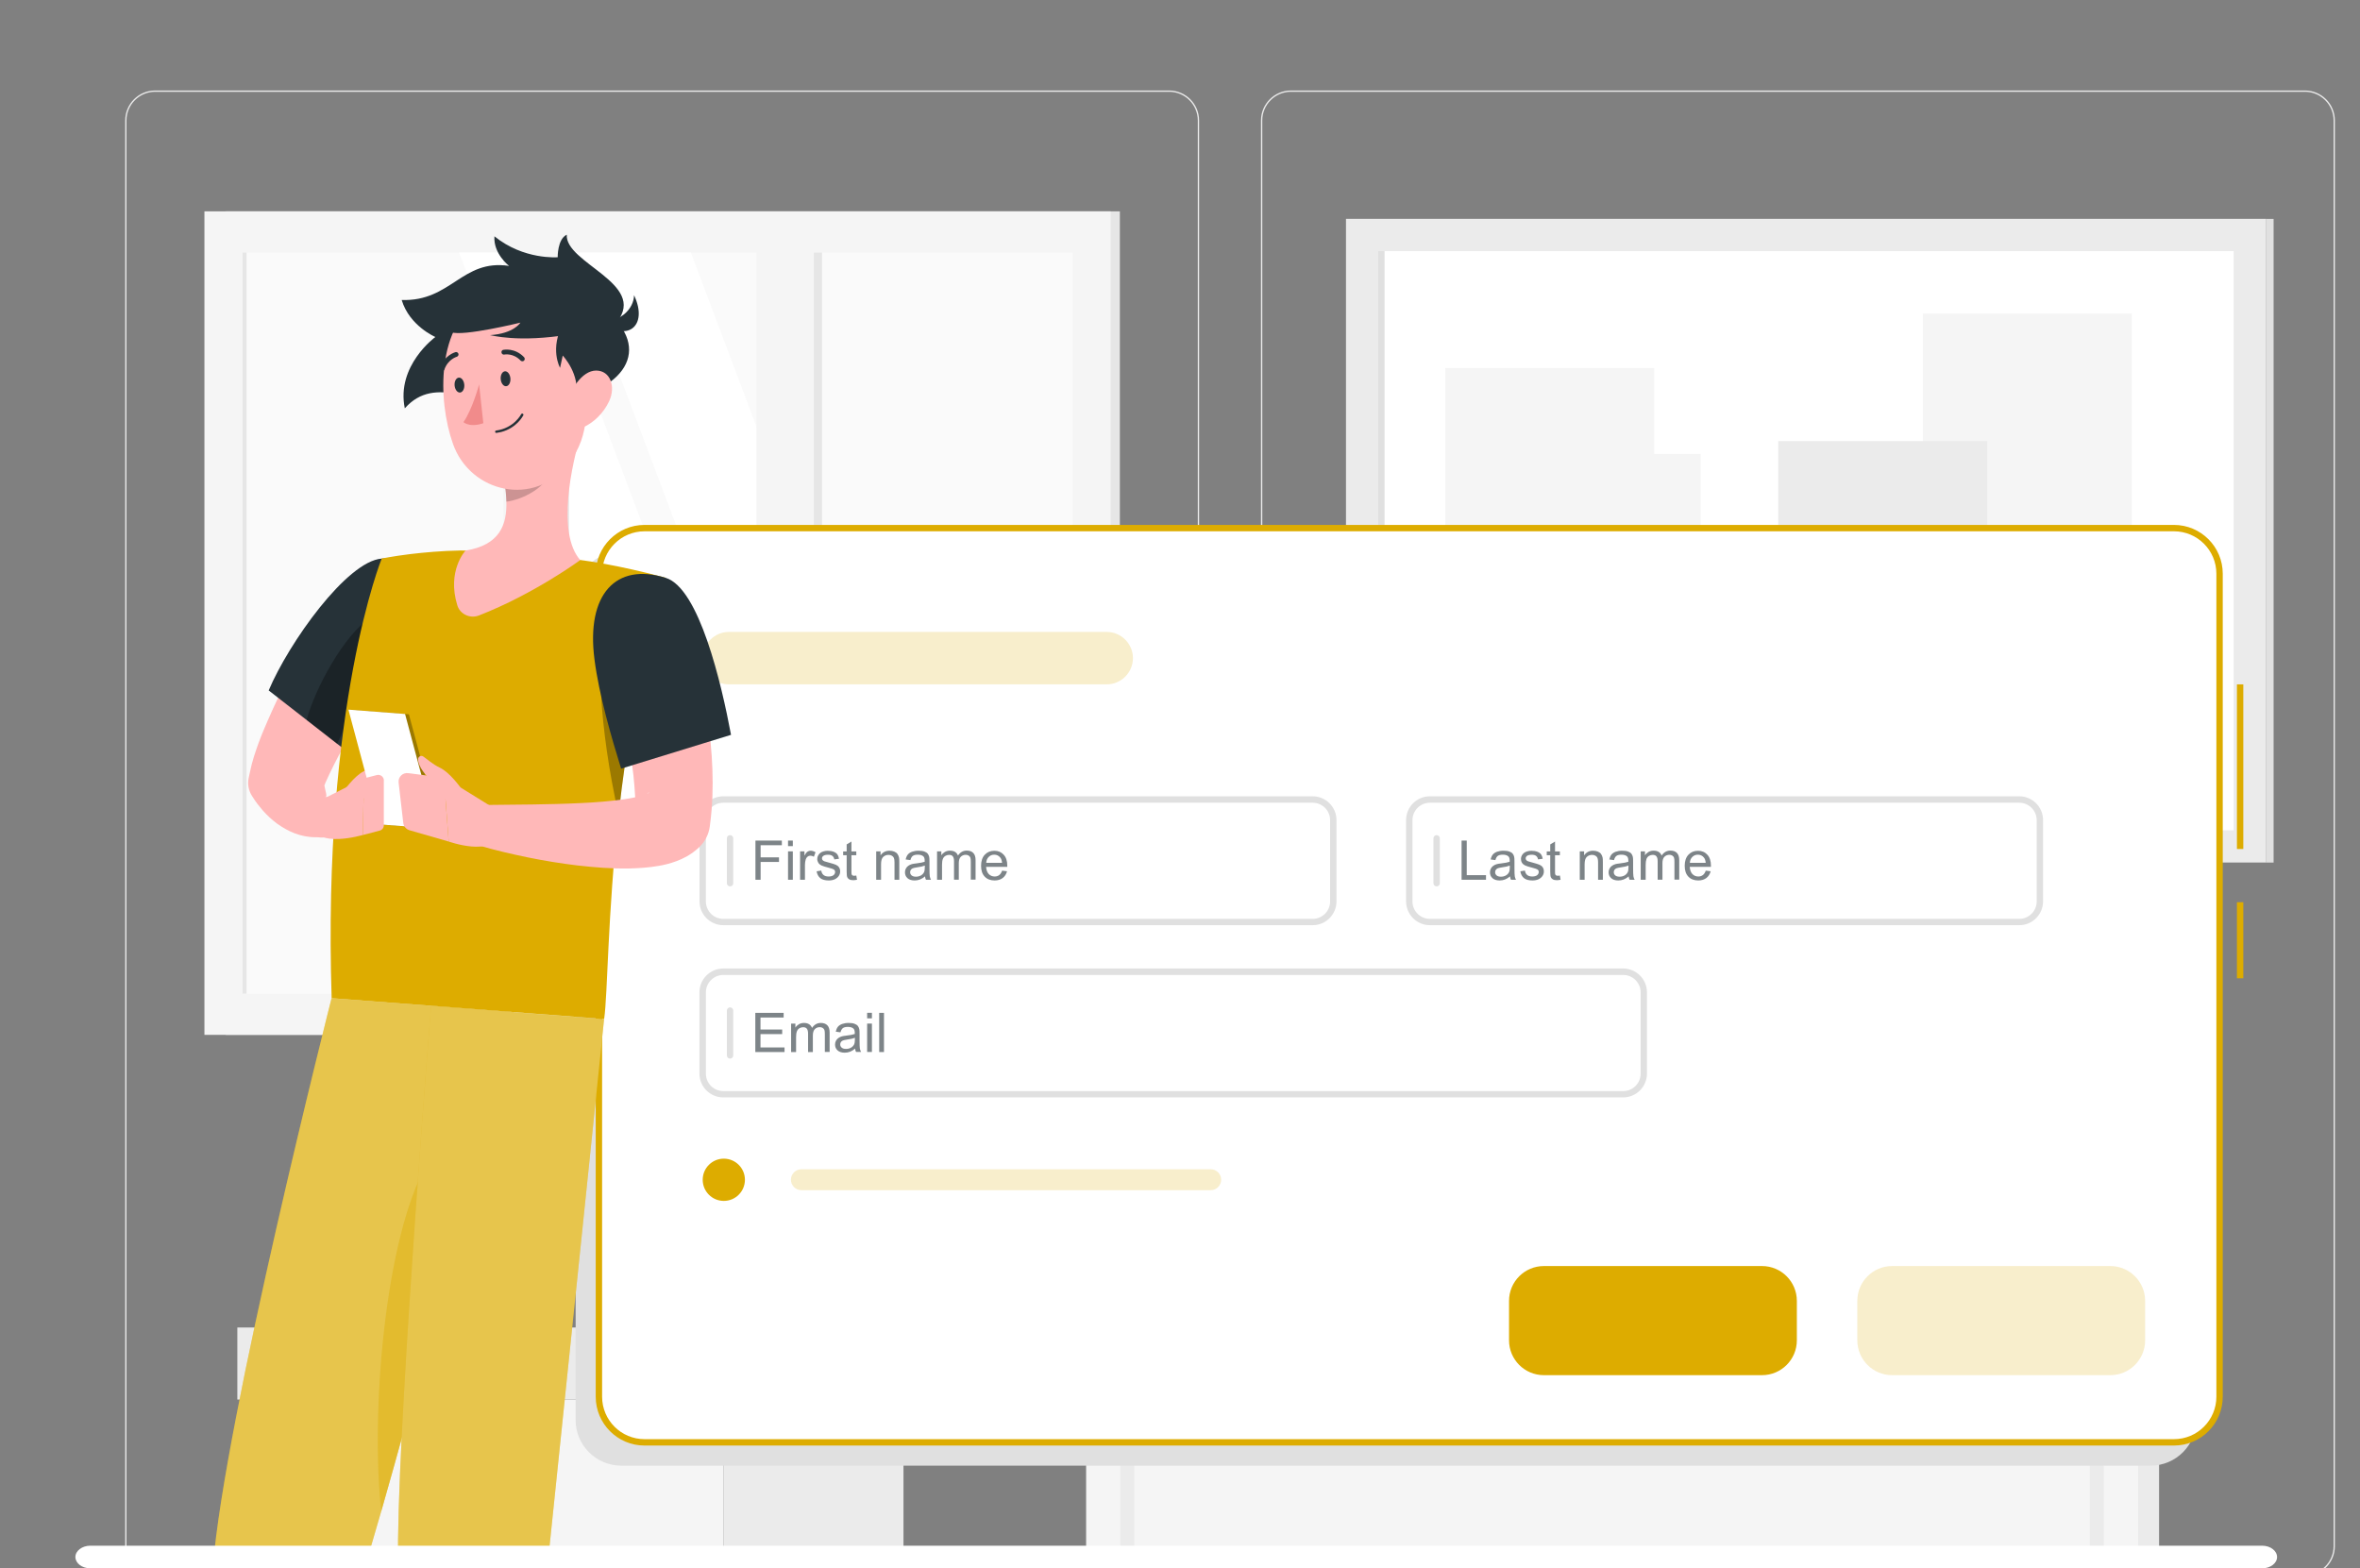<svg width="313" height="208" viewBox="0 0 313 208" fill="none" xmlns="http://www.w3.org/2000/svg">
<rect x="0" y="0" width="313" height="208" fill="#808080" stroke="none"/>
<g clip-path="url(#clip0_859_60)">
<path d="M155.058 209.045H20.58C18.386 209.045 16.603 207.261 16.603 205.067V15.978C16.603 13.783 18.386 12 20.58 12H155.058C157.252 12 159.034 13.783 159.034 15.978V205.067C159.034 207.261 157.252 209.045 155.058 209.045ZM20.58 12.174C18.483 12.174 16.777 13.881 16.777 15.978V205.067C16.777 207.164 18.483 208.87 20.58 208.87H155.058C157.154 208.87 158.86 207.164 158.86 205.067V15.978C158.86 13.881 157.154 12.174 155.058 12.174H20.58Z" fill="#EBEBEB"/>
<path d="M305.693 209.045H171.215C169.021 209.045 167.239 207.261 167.239 205.067V15.978C167.239 13.783 169.021 12 171.215 12H305.693C307.887 12 309.67 13.783 309.67 15.978V205.067C309.67 207.261 307.887 209.045 305.693 209.045ZM171.215 12.174C169.119 12.174 167.413 13.881 167.413 15.978V205.067C167.413 207.164 169.119 208.87 171.215 208.87H305.693C307.79 208.87 309.496 207.164 309.496 205.067V15.978C309.496 13.881 307.79 12.174 305.693 12.174H171.215Z" fill="#EBEBEB"/>
<path d="M29.933 137.249L148.526 137.249V28.03L29.933 28.03L29.933 137.249Z" fill="#E6E6E6"/>
<path d="M27.112 137.249L147.3 137.249V28.03L27.112 28.03L27.112 137.249Z" fill="#F5F5F5"/>
<path d="M142.251 131.794V33.498L32.168 33.498V131.794H142.251Z" fill="#FAFAFA"/>
<path d="M128.65 131.787L91.628 33.492H76.043L113.064 131.787H128.65Z" fill="white"/>
<path d="M108.642 131.787L71.627 33.492H60.888L97.91 131.787H108.642Z" fill="white"/>
<path d="M75.464 131.787V33.492H69.433V131.787H75.464Z" fill="#E6E6E6"/>
<path d="M109.025 131.787V33.492H102.994V131.787H109.025Z" fill="#E6E6E6"/>
<path d="M74.378 135.25V29.43H66.759V135.25H74.378Z" fill="#F5F5F5"/>
<path d="M107.938 135.257V29.437H100.319V135.257H107.938Z" fill="#F5F5F5"/>
<path d="M32.704 131.787L32.704 33.492H32.168L32.168 131.787H32.704Z" fill="#E6E6E6"/>
<path d="M300.519 29.026H178.513V114.392H300.519V29.026Z" fill="#EBEBEB"/>
<path d="M300.512 114.399H301.542V29.033H300.512V114.399Z" fill="#E0E0E0"/>
<path d="M296.243 110.122V33.303L182.789 33.303V110.122H296.243Z" fill="white"/>
<path d="M183.632 110.122V33.303H182.782V110.122H183.632Z" fill="#E0E0E0"/>
<path d="M282.739 41.586H255.022V80.543H282.739V41.586Z" fill="#F5F5F5"/>
<path d="M219.393 48.81H191.676V87.766H219.393V48.81Z" fill="#F5F5F5"/>
<path d="M263.56 58.501H235.843V97.457H263.56V58.501Z" fill="#EBEBEB"/>
<path d="M225.549 60.208H214.727V71.033H225.549V60.208Z" fill="#F5F5F5"/>
<path d="M222.409 82.347H211.586V93.172H222.409V82.347Z" fill="#F0F0F0"/>
<path d="M274.506 235.795H286.352V129.07H274.506V235.795Z" fill="#EBEBEB"/>
<path d="M283.568 129.07H144.048V235.796H283.568V129.07Z" fill="#F5F5F5"/>
<path d="M279.027 133.445H148.581V231.413H279.027V133.445Z" fill="#EBEBEB"/>
<path d="M277.175 174.651H150.441V229.609H277.175V174.651Z" fill="#F5F5F5"/>
<path d="M277.175 135.507H150.441V173.258H277.175V135.507Z" fill="#F5F5F5"/>
<path d="M173.499 175.578H254.116C254.625 175.578 255.043 175.16 255.043 174.651C255.043 174.143 254.625 173.725 254.116 173.725H173.499C172.991 173.725 172.573 174.143 172.573 174.651C172.573 175.16 172.991 175.578 173.499 175.578Z" fill="#EBEBEB"/>
<path d="M173.499 136.441H254.116C254.625 136.441 255.043 136.023 255.043 135.514C255.043 135.006 254.625 134.588 254.116 134.588H173.499C172.991 134.588 172.573 135.006 172.573 135.514C172.573 136.023 172.991 136.441 173.499 136.441Z" fill="#EBEBEB"/>
<path d="M95.946 185.616H34.508V240.108H95.946V185.616Z" fill="#F5F5F5"/>
<path d="M95.946 240.115H119.826V185.623H95.946V240.115Z" fill="#EBEBEB"/>
<path d="M97.276 176.059H31.479V185.616H97.276V176.059Z" fill="#EBEBEB"/>
<path d="M97.269 185.616H122.849V176.059H97.269V185.616Z" fill="#E0E0E0"/>
<path d="M297.523 119.657H296.677V129.744H297.523V119.657Z" fill="#DDAC00"/>
<path d="M297.523 90.765H296.677V112.599H297.523V90.765Z" fill="#DDAC00"/>
<path d="M285.239 73.129H82.393C79.052 73.129 76.344 75.838 76.344 79.18V188.331C76.344 191.673 79.052 194.382 82.393 194.382H285.239C288.579 194.382 291.287 191.673 291.287 188.331V79.18C291.287 75.838 288.579 73.129 285.239 73.129Z" fill="#E0E0E0"/>
<path d="M288.326 70.04H85.481C82.14 70.04 79.432 72.749 79.432 76.091V185.242C79.432 188.584 82.14 191.293 85.481 191.293H288.326C291.667 191.293 294.375 188.584 294.375 185.242V76.091C294.375 72.749 291.667 70.04 288.326 70.04Z" fill="white"/>
<path d="M288.335 191.716H85.481C81.911 191.716 79.009 188.814 79.009 185.243V76.091C79.009 72.519 81.911 69.617 85.481 69.617H288.326C291.896 69.617 294.798 72.519 294.798 76.091V185.243C294.798 188.814 291.896 191.716 288.326 191.716H288.335ZM85.481 70.463C82.376 70.463 79.855 72.985 79.855 76.091V185.243C79.855 188.348 82.376 190.87 85.481 190.87H288.326C291.431 190.87 293.952 188.348 293.952 185.243V76.091C293.952 72.985 291.431 70.463 288.326 70.463H85.481Z" fill="#DDAC00"/>
<path d="M174.099 122.703H95.929C94.195 122.703 92.773 121.29 92.773 119.547V108.765C92.773 107.03 94.186 105.609 95.929 105.609H174.099C175.834 105.609 177.255 107.022 177.255 108.765V119.547C177.255 121.282 175.842 122.703 174.099 122.703ZM95.929 106.463C94.66 106.463 93.619 107.496 93.619 108.774V119.555C93.619 120.825 94.652 121.865 95.929 121.865H174.099C175.368 121.865 176.409 120.833 176.409 119.555V108.774C176.409 107.504 175.377 106.463 174.099 106.463H95.929Z" fill="#E0E0E0"/>
<path d="M215.283 145.544H95.921C94.186 145.544 92.765 144.131 92.765 142.388V131.606C92.765 129.871 94.178 128.449 95.921 128.449H215.274C217.009 128.449 218.43 129.863 218.43 131.606V142.388C218.43 144.122 217.017 145.544 215.274 145.544H215.283ZM95.929 129.304C94.66 129.304 93.62 130.337 93.62 131.615V142.396C93.62 143.665 94.652 144.706 95.929 144.706H215.283C216.552 144.706 217.592 143.674 217.592 142.396V131.615C217.592 130.345 216.56 129.304 215.283 129.304H95.921H95.929Z" fill="#E0E0E0"/>
<path d="M96.826 140.399C96.589 140.399 96.403 140.212 96.403 139.975V134.026C96.403 133.789 96.589 133.603 96.826 133.603C97.063 133.603 97.249 133.789 97.249 134.026V139.975C97.249 140.212 97.063 140.399 96.826 140.399Z" fill="#E0E0E0"/>
<path d="M267.811 122.703H189.64C187.906 122.703 186.485 121.29 186.485 119.547V108.765C186.485 107.03 187.898 105.609 189.64 105.609H267.811C269.545 105.609 270.966 107.022 270.966 108.765V119.547C270.966 121.282 269.554 122.703 267.811 122.703ZM189.64 106.463C188.371 106.463 187.331 107.496 187.331 108.774V119.555C187.331 120.825 188.363 121.865 189.64 121.865H267.811C269.08 121.865 270.12 120.833 270.12 119.555V108.774C270.12 107.504 269.088 106.463 267.811 106.463H189.64Z" fill="#E0E0E0"/>
<path opacity="0.2" d="M146.782 90.765H96.674C94.762 90.765 93.197 89.199 93.197 87.287C93.197 85.374 94.762 83.809 96.674 83.809H146.782C148.694 83.809 150.259 85.374 150.259 87.287C150.259 89.199 148.694 90.765 146.782 90.765Z" fill="#DDAC00"/>
<path opacity="0.2" d="M160.572 157.849H106.284C105.523 157.849 104.897 157.223 104.897 156.461C104.897 155.699 105.523 155.073 106.284 155.073H160.572C161.333 155.073 161.959 155.699 161.959 156.461C161.959 157.223 161.333 157.849 160.572 157.849Z" fill="#DDAC00"/>
<path d="M95.997 159.271C97.543 159.271 98.797 158.016 98.797 156.469C98.797 154.922 97.543 153.668 95.997 153.668C94.45 153.668 93.197 154.922 93.197 156.469C93.197 158.016 94.45 159.271 95.997 159.271Z" fill="#DDAC00"/>
<path d="M190.537 117.558C190.3 117.558 190.114 117.372 190.114 117.135V111.185C190.114 110.948 190.3 110.762 190.537 110.762C190.774 110.762 190.96 110.948 190.96 111.185V117.135C190.96 117.372 190.774 117.558 190.537 117.558Z" fill="#E0E0E0"/>
<path d="M96.826 117.558C96.589 117.558 96.403 117.372 96.403 117.135V111.185C96.403 110.948 96.589 110.762 96.826 110.762C97.063 110.762 97.249 110.948 97.249 111.185V117.135C97.249 117.372 97.063 117.558 96.826 117.558Z" fill="#E0E0E0"/>
<g opacity="0.6">
<path d="M100.193 116.678V111.482H103.695V112.099H100.878V113.707H103.315V114.317H100.878V116.678H100.193Z" fill="#263238"/>
<path d="M104.516 112.218V111.482H105.15V112.218H104.516ZM104.516 116.678V112.912H105.15V116.678H104.516Z" fill="#263238"/>
<path d="M106.115 116.678V112.912H106.69V113.479C106.834 113.208 106.969 113.039 107.096 112.954C107.223 112.869 107.359 112.827 107.502 112.827C107.714 112.827 107.934 112.895 108.162 113.03L107.942 113.623C107.79 113.53 107.629 113.487 107.477 113.487C107.333 113.487 107.215 113.53 107.105 113.614C106.995 113.699 106.919 113.817 106.868 113.961C106.8 114.19 106.758 114.435 106.758 114.706V116.678H106.123H106.115Z" fill="#263238"/>
<path d="M108.289 115.561L108.924 115.459C108.957 115.713 109.059 115.908 109.22 116.043C109.38 116.178 109.609 116.246 109.896 116.246C110.184 116.246 110.404 116.187 110.548 116.068C110.692 115.95 110.759 115.806 110.759 115.645C110.759 115.501 110.7 115.391 110.573 115.307C110.489 115.248 110.269 115.18 109.922 115.087C109.457 114.968 109.127 114.867 108.949 114.782C108.771 114.697 108.627 114.579 108.534 114.427C108.441 114.274 108.391 114.105 108.391 113.919C108.391 113.75 108.424 113.597 108.509 113.453C108.585 113.31 108.687 113.191 108.822 113.098C108.924 113.022 109.059 112.963 109.228 112.912C109.397 112.861 109.583 112.836 109.778 112.836C110.074 112.836 110.336 112.878 110.556 112.963C110.776 113.047 110.946 113.166 111.055 113.31C111.157 113.453 111.233 113.648 111.275 113.894L110.649 113.978C110.624 113.784 110.539 113.631 110.404 113.521C110.269 113.411 110.074 113.36 109.829 113.36C109.533 113.36 109.33 113.411 109.203 113.504C109.076 113.597 109.017 113.716 109.017 113.843C109.017 113.927 109.042 114.004 109.093 114.063C109.144 114.13 109.228 114.19 109.338 114.232C109.406 114.257 109.592 114.308 109.905 114.393C110.353 114.511 110.675 114.613 110.852 114.689C111.03 114.765 111.174 114.875 111.275 115.028C111.377 115.171 111.428 115.358 111.428 115.578C111.428 115.798 111.369 115.992 111.242 116.178C111.115 116.365 110.937 116.509 110.709 116.619C110.472 116.72 110.209 116.771 109.913 116.771C109.423 116.771 109.05 116.669 108.797 116.466C108.543 116.263 108.374 115.958 108.306 115.561H108.289Z" fill="#263238"/>
<path d="M113.568 116.111L113.661 116.678C113.484 116.712 113.323 116.737 113.179 116.737C112.951 116.737 112.764 116.703 112.638 116.627C112.511 116.551 112.418 116.458 112.367 116.339C112.316 116.221 112.291 115.967 112.291 115.586V113.42H111.825V112.92H112.291V111.989L112.925 111.609V112.92H113.568V113.42H112.925V115.62C112.925 115.806 112.934 115.916 112.959 115.975C112.984 116.026 113.018 116.068 113.069 116.102C113.12 116.136 113.196 116.145 113.289 116.145C113.357 116.145 113.45 116.145 113.568 116.119V116.111Z" fill="#263238"/>
<path d="M116.208 116.678V112.912H116.783V113.445C117.062 113.03 117.46 112.827 117.984 112.827C118.213 112.827 118.416 112.869 118.61 112.946C118.805 113.03 118.94 113.132 119.033 113.267C119.126 113.403 119.194 113.555 119.236 113.741C119.262 113.86 119.27 114.063 119.27 114.359V116.678H118.636V114.384C118.636 114.122 118.61 113.927 118.56 113.8C118.509 113.673 118.424 113.572 118.297 113.496C118.17 113.42 118.018 113.377 117.849 113.377C117.578 113.377 117.341 113.462 117.147 113.64C116.952 113.809 116.851 114.139 116.851 114.621V116.678H116.216H116.208Z" fill="#263238"/>
<path d="M122.697 116.221C122.46 116.424 122.231 116.559 122.011 116.644C121.791 116.728 121.554 116.771 121.309 116.771C120.895 116.771 120.582 116.669 120.353 116.466C120.133 116.263 120.023 116.009 120.023 115.688C120.023 115.501 120.065 115.332 120.15 115.18C120.235 115.027 120.345 114.909 120.48 114.816C120.615 114.723 120.768 114.655 120.937 114.604C121.064 114.57 121.25 114.537 121.504 114.511C122.02 114.452 122.4 114.376 122.637 114.291C122.637 114.207 122.637 114.147 122.637 114.122C122.637 113.86 122.578 113.682 122.46 113.572C122.299 113.428 122.054 113.352 121.732 113.352C121.436 113.352 121.208 113.403 121.064 113.513C120.92 113.614 120.818 113.8 120.742 114.071L120.116 113.987C120.175 113.716 120.269 113.504 120.395 113.343C120.522 113.183 120.717 113.056 120.962 112.963C121.208 112.878 121.495 112.827 121.817 112.827C122.138 112.827 122.4 112.861 122.603 112.937C122.807 113.013 122.95 113.106 123.043 113.225C123.136 113.343 123.204 113.487 123.238 113.656C123.263 113.767 123.272 113.961 123.272 114.249V115.104C123.272 115.696 123.289 116.068 123.314 116.229C123.34 116.39 123.399 116.534 123.475 116.678H122.807C122.739 116.542 122.697 116.39 122.68 116.212L122.697 116.221ZM122.646 114.799C122.417 114.892 122.071 114.977 121.605 115.036C121.343 115.07 121.157 115.121 121.047 115.163C120.937 115.214 120.852 115.281 120.793 115.374C120.734 115.468 120.708 115.569 120.708 115.679C120.708 115.848 120.776 115.992 120.903 116.102C121.03 116.212 121.225 116.271 121.47 116.271C121.715 116.271 121.935 116.221 122.13 116.111C122.324 116.001 122.46 115.857 122.553 115.671C122.62 115.527 122.654 115.315 122.654 115.036V114.799H122.646Z" fill="#263238"/>
<path d="M124.279 116.678V112.912H124.845V113.437C124.964 113.25 125.125 113.106 125.319 112.988C125.514 112.878 125.742 112.819 125.987 112.819C126.267 112.819 126.495 112.878 126.673 112.988C126.85 113.106 126.977 113.267 127.053 113.47C127.35 113.03 127.739 112.81 128.221 112.81C128.593 112.81 128.881 112.912 129.084 113.123C129.287 113.327 129.388 113.648 129.388 114.08V116.661H128.754V114.291C128.754 114.037 128.737 113.851 128.695 113.741C128.652 113.631 128.576 113.538 128.466 113.47C128.356 113.403 128.229 113.369 128.086 113.369C127.823 113.369 127.603 113.453 127.426 113.631C127.248 113.809 127.163 114.088 127.163 114.477V116.669H126.529V114.224C126.529 113.936 126.478 113.724 126.377 113.589C126.275 113.445 126.106 113.377 125.869 113.377C125.691 113.377 125.522 113.428 125.37 113.521C125.218 113.614 125.108 113.758 125.04 113.936C124.972 114.122 124.938 114.384 124.938 114.723V116.678H124.304H124.279Z" fill="#263238"/>
<path d="M132.899 115.468L133.559 115.552C133.458 115.942 133.263 116.238 132.984 116.449C132.705 116.661 132.341 116.771 131.909 116.771C131.36 116.771 130.92 116.602 130.598 116.263C130.277 115.925 130.116 115.451 130.116 114.833C130.116 114.215 130.277 113.707 130.607 113.36C130.937 113.013 131.351 112.836 131.876 112.836C132.4 112.836 132.789 113.005 133.111 113.352C133.432 113.69 133.593 114.173 133.593 114.799C133.593 114.833 133.593 114.892 133.593 114.968H130.784C130.81 115.383 130.928 115.696 131.131 115.916C131.343 116.136 131.605 116.246 131.918 116.246C132.155 116.246 132.349 116.187 132.519 116.06C132.688 115.933 132.815 115.738 132.908 115.468H132.899ZM130.801 114.435H132.899C132.874 114.122 132.789 113.877 132.654 113.724C132.451 113.479 132.189 113.352 131.867 113.352C131.571 113.352 131.326 113.453 131.131 113.648C130.928 113.843 130.818 114.105 130.801 114.435Z" fill="#263238"/>
</g>
<g opacity="0.6">
<path d="M100.176 139.527V134.331H103.932V134.949H100.861V136.54H103.738V137.149H100.861V138.918H104.051V139.527H100.176Z" fill="#263238"/>
<path d="M104.922 139.527V135.761H105.489V136.286C105.607 136.1 105.768 135.956 105.963 135.837C106.157 135.727 106.386 135.668 106.631 135.668C106.91 135.668 107.139 135.727 107.316 135.846C107.494 135.964 107.621 136.125 107.697 136.328C107.993 135.888 108.382 135.668 108.864 135.668C109.237 135.668 109.524 135.77 109.727 135.981C109.93 136.184 110.032 136.506 110.032 136.937V139.518H109.397V137.149C109.397 136.895 109.381 136.709 109.338 136.599C109.296 136.489 109.22 136.396 109.11 136.328C109 136.26 108.873 136.227 108.729 136.227C108.467 136.227 108.247 136.311 108.069 136.489C107.892 136.667 107.807 136.946 107.807 137.335V139.527H107.172V137.081C107.172 136.794 107.122 136.582 107.02 136.447C106.919 136.303 106.749 136.235 106.513 136.235C106.335 136.235 106.166 136.286 106.013 136.379C105.861 136.472 105.751 136.616 105.684 136.794C105.616 136.98 105.582 137.242 105.582 137.581V139.535H104.947L104.922 139.527Z" fill="#263238"/>
<path d="M113.424 139.062C113.187 139.265 112.959 139.4 112.739 139.485C112.519 139.569 112.282 139.612 112.037 139.612C111.622 139.612 111.309 139.51 111.081 139.307C110.861 139.104 110.751 138.85 110.751 138.528C110.751 138.342 110.793 138.173 110.878 138.021C110.962 137.868 111.072 137.75 111.208 137.657C111.343 137.564 111.495 137.496 111.665 137.445C111.792 137.411 111.978 137.377 112.231 137.352C112.748 137.293 113.128 137.217 113.365 137.132C113.365 137.047 113.365 136.988 113.365 136.963C113.365 136.7 113.306 136.523 113.187 136.413C113.027 136.269 112.781 136.193 112.46 136.193C112.164 136.193 111.935 136.243 111.792 136.353C111.648 136.455 111.546 136.641 111.47 136.912L110.844 136.827C110.903 136.557 110.996 136.345 111.123 136.184C111.25 136.023 111.445 135.896 111.69 135.803C111.935 135.719 112.223 135.668 112.544 135.668C112.866 135.668 113.128 135.702 113.331 135.778C113.534 135.854 113.678 135.947 113.771 136.066C113.864 136.184 113.932 136.328 113.966 136.497C113.991 136.607 114 136.802 114 137.09V137.944C114 138.537 114.017 138.909 114.042 139.07C114.067 139.231 114.127 139.375 114.203 139.518H113.534C113.467 139.383 113.424 139.231 113.407 139.053L113.424 139.062ZM113.374 137.64C113.145 137.733 112.798 137.817 112.333 137.877C112.071 137.911 111.885 137.961 111.775 138.004C111.665 138.054 111.58 138.122 111.521 138.215C111.462 138.308 111.436 138.41 111.436 138.52C111.436 138.689 111.504 138.833 111.631 138.943C111.758 139.053 111.952 139.112 112.198 139.112C112.443 139.112 112.663 139.062 112.858 138.951C113.052 138.841 113.187 138.698 113.281 138.511C113.348 138.368 113.382 138.156 113.382 137.877V137.64H113.374Z" fill="#263238"/>
<path d="M115.006 135.059V134.323H115.641V135.059H115.006ZM115.006 139.519V135.753H115.641V139.519H115.006Z" fill="#263238"/>
<path d="M116.605 139.527V134.331H117.24V139.527H116.605Z" fill="#263238"/>
</g>
<g opacity="0.6">
<path d="M193.845 116.678V111.482H194.53V116.068H197.085V116.678H193.837H193.845Z" fill="#263238"/>
<path d="M200.283 116.221C200.046 116.424 199.818 116.559 199.598 116.644C199.378 116.728 199.141 116.771 198.896 116.771C198.481 116.771 198.168 116.669 197.94 116.466C197.72 116.263 197.61 116.009 197.61 115.688C197.61 115.501 197.652 115.332 197.737 115.18C197.821 115.027 197.931 114.909 198.067 114.816C198.202 114.723 198.354 114.655 198.524 114.604C198.65 114.57 198.837 114.537 199.09 114.511C199.606 114.452 199.987 114.376 200.224 114.291C200.224 114.207 200.224 114.147 200.224 114.122C200.224 113.86 200.165 113.682 200.046 113.572C199.886 113.428 199.64 113.352 199.319 113.352C199.023 113.352 198.794 113.403 198.65 113.513C198.507 113.614 198.405 113.8 198.329 114.071L197.703 113.987C197.762 113.716 197.855 113.504 197.982 113.343C198.109 113.183 198.304 113.056 198.549 112.963C198.794 112.878 199.082 112.827 199.403 112.827C199.725 112.827 199.987 112.861 200.19 112.937C200.393 113.013 200.537 113.106 200.63 113.225C200.723 113.343 200.791 113.487 200.825 113.656C200.85 113.767 200.859 113.961 200.859 114.249V115.104C200.859 115.696 200.875 116.068 200.901 116.229C200.926 116.39 200.985 116.534 201.062 116.678H200.393C200.326 116.542 200.283 116.39 200.266 116.212L200.283 116.221ZM200.232 114.799C200.004 114.892 199.657 114.977 199.192 115.036C198.93 115.07 198.743 115.121 198.634 115.163C198.524 115.214 198.439 115.281 198.38 115.374C198.321 115.468 198.295 115.569 198.295 115.679C198.295 115.848 198.363 115.992 198.49 116.102C198.617 116.212 198.811 116.271 199.057 116.271C199.302 116.271 199.522 116.221 199.716 116.111C199.911 116.001 200.046 115.857 200.139 115.671C200.207 115.527 200.241 115.315 200.241 115.036V114.799H200.232Z" fill="#263238"/>
<path d="M201.611 115.561L202.246 115.459C202.28 115.713 202.381 115.908 202.542 116.043C202.703 116.178 202.931 116.246 203.219 116.246C203.506 116.246 203.726 116.187 203.87 116.068C204.014 115.95 204.082 115.806 204.082 115.645C204.082 115.501 204.022 115.391 203.896 115.307C203.811 115.248 203.591 115.18 203.244 115.087C202.779 114.968 202.449 114.867 202.271 114.782C202.094 114.697 201.95 114.579 201.857 114.427C201.764 114.274 201.721 114.105 201.721 113.919C201.721 113.75 201.755 113.597 201.84 113.453C201.916 113.31 202.017 113.191 202.153 113.098C202.254 113.022 202.39 112.963 202.559 112.912C202.728 112.861 202.914 112.836 203.109 112.836C203.405 112.836 203.667 112.878 203.887 112.963C204.107 113.047 204.276 113.166 204.386 113.31C204.488 113.453 204.564 113.648 204.606 113.894L203.98 113.978C203.955 113.784 203.87 113.631 203.735 113.521C203.599 113.411 203.405 113.36 203.159 113.36C202.863 113.36 202.66 113.411 202.533 113.504C202.407 113.597 202.347 113.716 202.347 113.843C202.347 113.927 202.373 114.004 202.423 114.063C202.474 114.13 202.559 114.19 202.669 114.232C202.737 114.257 202.923 114.308 203.236 114.393C203.684 114.511 204.005 114.613 204.183 114.689C204.361 114.765 204.505 114.875 204.606 115.028C204.708 115.171 204.758 115.358 204.758 115.578C204.758 115.798 204.699 115.992 204.572 116.178C204.445 116.365 204.268 116.509 204.039 116.619C203.802 116.72 203.54 116.771 203.244 116.771C202.753 116.771 202.381 116.669 202.127 116.466C201.874 116.263 201.704 115.958 201.637 115.561H201.611Z" fill="#263238"/>
<path d="M206.882 116.111L206.975 116.678C206.797 116.712 206.637 116.737 206.493 116.737C206.264 116.737 206.078 116.703 205.951 116.627C205.824 116.551 205.731 116.458 205.681 116.339C205.63 116.221 205.604 115.967 205.604 115.586V113.42H205.139V112.92H205.604V111.989L206.239 111.609V112.92H206.882V113.42H206.239V115.62C206.239 115.806 206.247 115.916 206.273 115.975C206.298 116.026 206.332 116.068 206.383 116.102C206.434 116.136 206.51 116.145 206.603 116.145C206.67 116.145 206.763 116.145 206.882 116.119V116.111Z" fill="#263238"/>
<path d="M209.521 116.678V112.912H210.097V113.445C210.376 113.03 210.774 112.827 211.298 112.827C211.526 112.827 211.73 112.869 211.924 112.946C212.119 113.03 212.254 113.132 212.347 113.267C212.44 113.403 212.508 113.555 212.55 113.741C212.576 113.86 212.584 114.063 212.584 114.359V116.678H211.95V114.384C211.95 114.122 211.924 113.927 211.873 113.8C211.823 113.673 211.738 113.572 211.611 113.496C211.484 113.42 211.332 113.377 211.163 113.377C210.892 113.377 210.655 113.462 210.461 113.64C210.266 113.809 210.164 114.139 210.164 114.621V116.678H209.53H209.521Z" fill="#263238"/>
<path d="M216.019 116.221C215.782 116.424 215.554 116.559 215.334 116.644C215.114 116.728 214.877 116.771 214.631 116.771C214.217 116.771 213.904 116.669 213.675 116.466C213.455 116.263 213.345 116.009 213.345 115.688C213.345 115.501 213.388 115.332 213.472 115.18C213.557 115.027 213.667 114.909 213.802 114.816C213.938 114.723 214.09 114.655 214.259 114.604C214.386 114.57 214.572 114.537 214.826 114.511C215.342 114.452 215.723 114.376 215.96 114.291C215.96 114.207 215.96 114.147 215.96 114.122C215.96 113.86 215.9 113.682 215.782 113.572C215.621 113.428 215.376 113.352 215.054 113.352C214.758 113.352 214.53 113.403 214.386 113.513C214.242 113.614 214.132 113.8 214.065 114.071L213.439 113.987C213.498 113.716 213.591 113.504 213.718 113.343C213.845 113.183 214.039 113.056 214.285 112.963C214.53 112.878 214.817 112.827 215.139 112.827C215.46 112.827 215.723 112.861 215.926 112.937C216.129 113.013 216.273 113.106 216.366 113.225C216.459 113.343 216.526 113.487 216.56 113.656C216.586 113.767 216.594 113.961 216.594 114.249V115.104C216.594 115.696 216.611 116.068 216.636 116.229C216.662 116.39 216.721 116.534 216.797 116.678H216.129C216.061 116.542 216.019 116.39 216.002 116.212L216.019 116.221ZM215.968 114.799C215.74 114.892 215.393 114.977 214.927 115.036C214.665 115.07 214.479 115.121 214.369 115.163C214.259 115.214 214.175 115.281 214.115 115.374C214.056 115.468 214.031 115.569 214.031 115.679C214.031 115.848 214.098 115.992 214.225 116.102C214.352 116.212 214.547 116.271 214.792 116.271C215.037 116.271 215.257 116.221 215.452 116.111C215.647 116.001 215.782 115.857 215.875 115.671C215.943 115.527 215.977 115.315 215.977 115.036V114.799H215.968Z" fill="#263238"/>
<path d="M217.601 116.678V112.912H218.168V113.437C218.286 113.25 218.447 113.106 218.641 112.988C218.836 112.878 219.064 112.819 219.31 112.819C219.589 112.819 219.817 112.878 219.995 112.988C220.173 113.106 220.3 113.267 220.376 113.47C220.672 113.03 221.061 112.81 221.543 112.81C221.915 112.81 222.203 112.912 222.406 113.123C222.609 113.327 222.711 113.648 222.711 114.08V116.661H222.076V114.291C222.076 114.037 222.059 113.851 222.017 113.741C221.975 113.631 221.899 113.538 221.789 113.47C221.679 113.403 221.552 113.369 221.408 113.369C221.146 113.369 220.926 113.453 220.748 113.631C220.57 113.809 220.486 114.088 220.486 114.477V116.669H219.851V114.224C219.851 113.936 219.8 113.724 219.699 113.589C219.597 113.445 219.428 113.377 219.191 113.377C219.014 113.377 218.844 113.428 218.692 113.521C218.54 113.614 218.43 113.758 218.362 113.936C218.295 114.122 218.261 114.384 218.261 114.723V116.678H217.626H217.601Z" fill="#263238"/>
<path d="M226.222 115.468L226.881 115.552C226.78 115.942 226.585 116.238 226.306 116.449C226.027 116.661 225.663 116.771 225.232 116.771C224.682 116.771 224.242 116.602 223.92 116.263C223.599 115.925 223.438 115.451 223.438 114.833C223.438 114.215 223.599 113.707 223.929 113.36C224.259 113.013 224.673 112.836 225.198 112.836C225.722 112.836 226.112 113.005 226.433 113.352C226.755 113.69 226.915 114.173 226.915 114.799C226.915 114.833 226.915 114.892 226.915 114.968H224.107C224.132 115.383 224.25 115.696 224.453 115.916C224.665 116.136 224.927 116.246 225.24 116.246C225.477 116.246 225.672 116.187 225.841 116.06C226.01 115.933 226.137 115.738 226.23 115.468H226.222ZM224.123 114.435H226.222C226.196 114.122 226.112 113.877 225.976 113.724C225.773 113.479 225.511 113.352 225.189 113.352C224.893 113.352 224.648 113.453 224.453 113.648C224.25 113.843 224.14 114.105 224.123 114.435Z" fill="#263238"/>
</g>
<path d="M233.692 167.911H204.759C202.207 167.911 200.139 169.98 200.139 172.532V177.761C200.139 180.313 202.207 182.382 204.759 182.382H233.692C236.243 182.382 238.311 180.313 238.311 177.761V172.532C238.311 169.98 236.243 167.911 233.692 167.911Z" fill="#DDAC00"/>
<path opacity="0.2" d="M279.883 167.911H250.95C248.399 167.911 246.331 169.98 246.331 172.532V177.761C246.331 180.313 248.399 182.382 250.95 182.382H279.883C282.435 182.382 284.503 180.313 284.503 177.761V172.532C284.503 169.98 282.435 167.911 279.883 167.911Z" fill="#DDAC00"/>
<path d="M67.512 35.267C61.26 34.327 59.847 40.006 53.274 39.786C54.306 43.23 57.741 44.694 57.741 44.694C57.741 44.694 52.521 48.485 53.688 54.155C57.783 49.526 63.273 53.919 69.246 53.732C81.657 53.352 86.141 47.597 81.843 42.663C85.836 37.611 74.923 34.894 75.168 31.128C73.916 31.712 73.967 34.116 73.967 34.116C73.967 34.116 69.458 34.497 65.575 31.34C65.414 33.659 67.52 35.267 67.52 35.267H67.512Z" fill="#263238"/>
<path d="M79.483 42.435C82.266 42.968 84.077 40.877 84.094 39.151C86.073 43.332 83.019 45.608 79.483 42.435Z" fill="#263238"/>
<path d="M43.976 132.385C43.976 132.385 29.73 188.441 28.241 207.804C26.616 229.012 71.674 293.599 71.674 293.599L82.698 287.836C82.698 287.836 61.835 250.998 47.919 209.344C54.678 187.553 68.138 134.238 68.138 134.238L43.985 132.393L43.976 132.385Z" fill="#DDAC00"/>
<g opacity="0.3">
<path d="M43.976 132.385C43.976 132.385 29.73 188.441 28.241 207.804C26.616 229.012 71.674 293.599 71.674 293.599L82.698 287.836C82.698 287.836 61.835 250.998 47.919 209.344C54.678 187.553 68.138 134.238 68.138 134.238L43.985 132.393L43.976 132.385Z" fill="white"/>
</g>
<path opacity="0.4" d="M56.607 154.421C51.015 164.213 49.128 187.629 50.567 200.416C54.475 186.8 59.407 168.114 63.053 154.074C60.592 152.179 58.189 151.654 56.607 154.43V154.421Z" fill="#DDAC00"/>
<path d="M54.052 84.291L47.927 94.827C46.929 96.579 45.939 98.322 45.008 100.04C44.552 100.895 44.129 101.758 43.731 102.57C43.342 103.357 42.986 104.204 42.843 104.627L42.513 101.496C42.597 101.885 42.648 102.283 42.716 102.647C42.8 102.994 42.843 103.391 42.927 103.713C42.995 104.06 43.071 104.398 43.139 104.728L43.249 105.219C43.266 105.304 43.274 105.38 43.283 105.465C43.283 105.499 43.291 105.549 43.274 105.583C43.24 105.617 43.308 105.668 43.096 105.668C44.586 105.896 45.601 107.293 45.372 108.774C45.144 110.263 43.748 111.279 42.267 111.05C41.912 111.025 41.844 111.033 41.675 111.033L41.252 111.016C40.99 110.991 40.736 110.957 40.491 110.915C40 110.822 39.552 110.695 39.103 110.525C38.224 110.195 37.454 109.738 36.743 109.231C36.041 108.706 35.432 108.139 34.882 107.521C34.62 107.216 34.374 106.903 34.112 106.582C33.875 106.269 33.672 105.939 33.452 105.609C32.961 104.872 32.809 104.001 32.978 103.197L33.131 102.477C33.461 100.869 33.858 99.769 34.256 98.644C34.653 97.535 35.102 96.511 35.542 95.487C36.422 93.465 37.361 91.527 38.342 89.623C39.306 87.718 40.33 85.857 41.371 84.012C42.428 82.167 43.486 80.373 44.653 78.545C46.294 75.981 49.695 75.244 52.25 76.886C54.729 78.486 55.49 81.752 54.027 84.283L54.052 84.291Z" fill="#FFB8B8"/>
<path d="M50.626 74.085C57.512 73.569 60.896 78.435 57.614 86.457C55.812 90.883 52.978 96.13 50.897 99.795C50.355 100.768 49.848 101.631 49.441 102.325L35.635 91.569C38.317 85.213 46.015 74.432 50.617 74.085H50.626Z" fill="#263238"/>
<path opacity="0.3" d="M49.12 81.93C53.688 78.968 47.335 92.872 44.721 98.644L40.669 95.479C41.76 91.366 45.618 84.198 49.129 81.921L49.12 81.93Z" fill="black"/>
<path d="M57.174 133.4C57.174 133.4 53.02 184.709 52.792 204.157C52.538 225.457 58.993 296.586 58.993 296.586L71.37 297.534C71.37 297.534 70.448 228.555 72.622 207.61C74.991 184.879 80.118 135.16 80.118 135.16L57.166 133.409L57.174 133.4Z" fill="#DDAC00"/>
<path opacity="0.3" d="M57.174 133.4C57.174 133.4 53.02 184.709 52.792 204.157C52.538 225.457 58.993 296.586 58.993 296.586L71.37 297.534C71.37 297.534 70.448 228.555 72.622 207.61C74.991 184.879 80.118 135.16 80.118 135.16L57.166 133.409L57.174 133.4Z" fill="white"/>
<path d="M43.976 132.385L80.126 135.143C80.6 131.936 80.574 121.366 82.046 108.02C83.036 99.058 84.703 88.853 87.655 78.782C87.867 78.063 88.087 77.352 88.307 76.641C88.307 76.641 86.496 76.125 83.899 75.541C81.742 75.058 79.026 74.517 76.361 74.187C71.759 73.62 65.092 72.96 60.998 73.01C58.62 73.053 56.286 73.264 54.424 73.484C52.039 73.78 50.626 74.077 50.626 74.077C50.626 74.077 42.733 93.431 43.985 132.385H43.976Z" fill="#DDAC00"/>
<path d="M45.584 104.915C45.584 104.915 46.988 102.892 48.266 102.283C49.179 101.843 49.873 101.411 50.288 101.123C50.575 100.929 50.956 101.123 50.981 101.479C51.015 102.012 50.736 102.858 49.34 104.018C49.112 105.685 46.523 107.327 46.523 107.327L45.601 104.906L45.584 104.915Z" fill="#FFB8B8"/>
<path opacity="0.3" d="M50.795 109.374L58.308 109.95L54.23 94.734L46.726 94.158L50.795 109.374Z" fill="black"/>
<path d="M50.279 109.332L57.791 109.908L53.722 94.692L46.21 94.116L50.279 109.332Z" fill="white"/>
<path opacity="0.3" d="M82.046 108.029C83.036 99.067 84.703 88.861 87.655 78.79C85.253 78.392 81.107 78.316 80.16 82.175C79.136 86.314 79.39 96.257 82.046 108.029Z" fill="black"/>
<path d="M90.845 81.93C91.225 83.106 91.522 84.139 91.818 85.239C92.114 86.322 92.368 87.414 92.621 88.505C93.104 90.697 93.543 92.906 93.848 95.166C94.161 97.425 94.406 99.702 94.483 102.054C94.567 104.407 94.508 106.819 94.169 109.349L94.136 109.62C93.992 110.678 93.501 111.609 92.79 112.303C92.207 112.878 91.648 113.25 91.132 113.555C90.633 113.834 90.151 114.054 89.728 114.207C88.865 114.528 88.112 114.706 87.393 114.833C85.98 115.078 84.728 115.146 83.51 115.18C81.09 115.231 78.823 115.028 76.59 114.782C74.365 114.511 72.174 114.156 70.016 113.716C67.85 113.267 65.736 112.785 63.578 112.15C62.123 111.719 61.285 110.187 61.717 108.731C62.064 107.547 63.147 106.768 64.323 106.76H64.373L70.685 106.692C72.783 106.658 74.864 106.616 76.911 106.514C78.95 106.429 80.972 106.26 82.816 105.998C83.73 105.862 84.61 105.685 85.287 105.465C85.617 105.355 85.896 105.236 86.022 105.16C86.099 105.118 86.09 105.092 86.056 105.109C85.989 105.126 85.862 105.194 85.659 105.389L84.28 108.342C84.331 106.607 84.204 104.72 84.009 102.807C83.789 100.886 83.451 98.923 83.095 96.951C82.715 94.98 82.283 92.991 81.809 91.019C81.581 90.029 81.327 89.039 81.082 88.057L80.337 85.18L80.295 85.01C79.534 82.074 81.293 79.07 84.229 78.299C87.063 77.563 89.956 79.188 90.845 81.939V81.93Z" fill="#FFB8B8"/>
<path d="M88.307 76.641C81.691 74.567 77.732 78.799 78.84 87.422C79.441 92.178 81.124 97.899 82.376 101.944L96.953 97.459C95.684 90.655 92.731 78.029 88.307 76.641Z" fill="#263238"/>
<path d="M61.734 73.019C66.277 72.299 67.25 69.6 67.157 66.536C67.14 65.791 67.072 65.013 66.954 64.243L72.867 60.02L77.216 56.923C75.735 61.789 73.832 70.717 76.953 74.28C76.953 74.28 70.896 78.748 63.527 81.625C62.36 82.082 61.015 81.473 60.651 80.28C59.238 75.693 61.734 73.027 61.734 73.027V73.019Z" fill="#FFB8B8"/>
<path opacity="0.2" d="M66.954 64.243C67.064 65.013 67.14 65.792 67.157 66.536C69.272 66.274 72.554 64.658 73.019 62.322C73.18 61.526 72.884 60.579 72.867 60.02L66.954 64.243Z" fill="black"/>
<path d="M77.562 46.903C77.884 53.648 78.408 57.574 75.422 61.467C70.938 67.323 62.402 65.377 60.092 58.911C58.011 53.097 57.842 43.035 64.052 39.489C70.177 35.994 77.232 40.158 77.554 46.903H77.562Z" fill="#FFB8B8"/>
<path d="M74.737 42.807C72.833 46.251 74.28 48.782 74.28 48.782L74.635 47.157C74.635 47.157 77.038 49.712 76.353 52.641C80.532 50.398 81.006 41.681 74.737 42.807Z" fill="#263238"/>
<path d="M78.248 43.839C70.634 45.515 66.344 44.745 64.991 44.449C68.18 44.237 69.018 42.79 69.018 42.79C69.018 42.79 61.421 44.652 59.856 44.059C61.387 39.413 64.957 37.281 72.157 37.56C79.356 37.839 78.248 43.831 78.248 43.831V43.839Z" fill="#263238"/>
<path d="M80.802 53.182C80.033 54.849 78.679 56.068 77.41 56.644C75.498 57.507 74.542 55.763 75.084 53.69C75.566 51.828 77.148 49.137 79.068 49.145C80.955 49.154 81.682 51.27 80.802 53.182Z" fill="#FFB8B8"/>
<path d="M67.69 50.144C67.749 50.686 67.512 51.168 67.157 51.219C66.801 51.27 66.471 50.863 66.412 50.322C66.353 49.78 66.59 49.298 66.945 49.247C67.3 49.196 67.63 49.602 67.69 50.144Z" fill="#263238"/>
<path d="M61.573 50.982C61.632 51.523 61.395 52.006 61.04 52.057C60.685 52.107 60.355 51.701 60.296 51.16C60.236 50.618 60.473 50.136 60.829 50.085C61.184 50.034 61.514 50.44 61.573 50.982Z" fill="#263238"/>
<path d="M63.544 50.982C63.544 50.982 62.656 54.291 61.463 55.992C62.521 56.762 64.103 56.127 64.103 56.127L63.544 50.982Z" fill="#F18B8B"/>
<path d="M66.471 57.295C68.552 56.754 69.365 55.154 69.407 55.078C69.449 55.002 69.407 54.9 69.331 54.866C69.255 54.824 69.153 54.866 69.119 54.934C69.111 54.951 68.18 56.779 65.803 57.1C65.718 57.109 65.651 57.194 65.668 57.278C65.676 57.363 65.761 57.431 65.845 57.414C66.065 57.38 66.268 57.346 66.471 57.295Z" fill="#263238"/>
<path d="M69.365 47.901C69.415 47.885 69.466 47.859 69.5 47.825C69.627 47.707 69.627 47.495 69.5 47.368C68.282 46.099 66.827 46.387 66.759 46.395C66.59 46.412 66.471 46.598 66.514 46.776C66.548 46.954 66.725 47.064 66.894 47.021C66.954 47.013 68.079 46.81 69.035 47.808C69.119 47.893 69.238 47.927 69.348 47.901H69.365Z" fill="#263238"/>
<path d="M58.714 49.222C58.815 49.196 58.9 49.12 58.934 49.019C59.416 47.639 60.566 47.326 60.575 47.318C60.744 47.275 60.845 47.097 60.803 46.928C60.752 46.759 60.583 46.657 60.414 46.7C60.355 46.717 58.925 47.114 58.333 48.807C58.274 48.976 58.358 49.154 58.527 49.222C58.587 49.247 58.654 49.247 58.714 49.23V49.222Z" fill="#263238"/>
<path d="M65.811 107.369L58.874 103.078L59.509 111.609C59.509 111.609 65.321 113.69 66.116 110.61L65.803 107.36L65.811 107.369Z" fill="#FFB8B8"/>
<path d="M61.074 104.441C61.074 104.441 59.636 102.427 58.341 101.817C57.419 101.386 56.548 100.607 56.133 100.328C55.846 100.133 55.465 100.336 55.448 100.683C55.423 101.216 55.896 102.41 57.309 103.561C57.563 105.228 60.186 106.861 60.186 106.861L61.065 104.441H61.074Z" fill="#FFB8B8"/>
<path d="M52.868 103.797L53.485 109.137C53.536 109.594 53.866 109.984 54.306 110.111L59.509 111.609L58.866 103.146L54.137 102.537C53.409 102.443 52.783 103.053 52.868 103.789V103.797Z" fill="#FFB8B8"/>
<path d="M42.259 106.269L48.274 103.222L48.122 110.737C48.122 110.737 41.887 112.599 41.506 109.425L42.25 106.26L42.259 106.269Z" fill="#FFB8B8"/>
<path d="M50.905 103.51V109.451C50.905 109.789 50.685 110.077 50.355 110.162L48.122 110.745L48.274 103.231L49.983 102.791C50.448 102.672 50.913 103.027 50.913 103.51H50.905Z" fill="#FFB8B8"/>
<path d="M300.032 208H11.968C10.882 208 10 207.323 10 206.503C10 205.677 10.89 205 11.968 205H300.032C301.118 205 302 205.677 302 206.503C302 207.329 301.11 208 300.032 208Z" fill="white"/>
</g>
<defs>
<clipPath id="clip0_859_60">
<rect width="312" height="208" fill="white" transform="translate(0.5)"/>
</clipPath>
</defs>
</svg>
